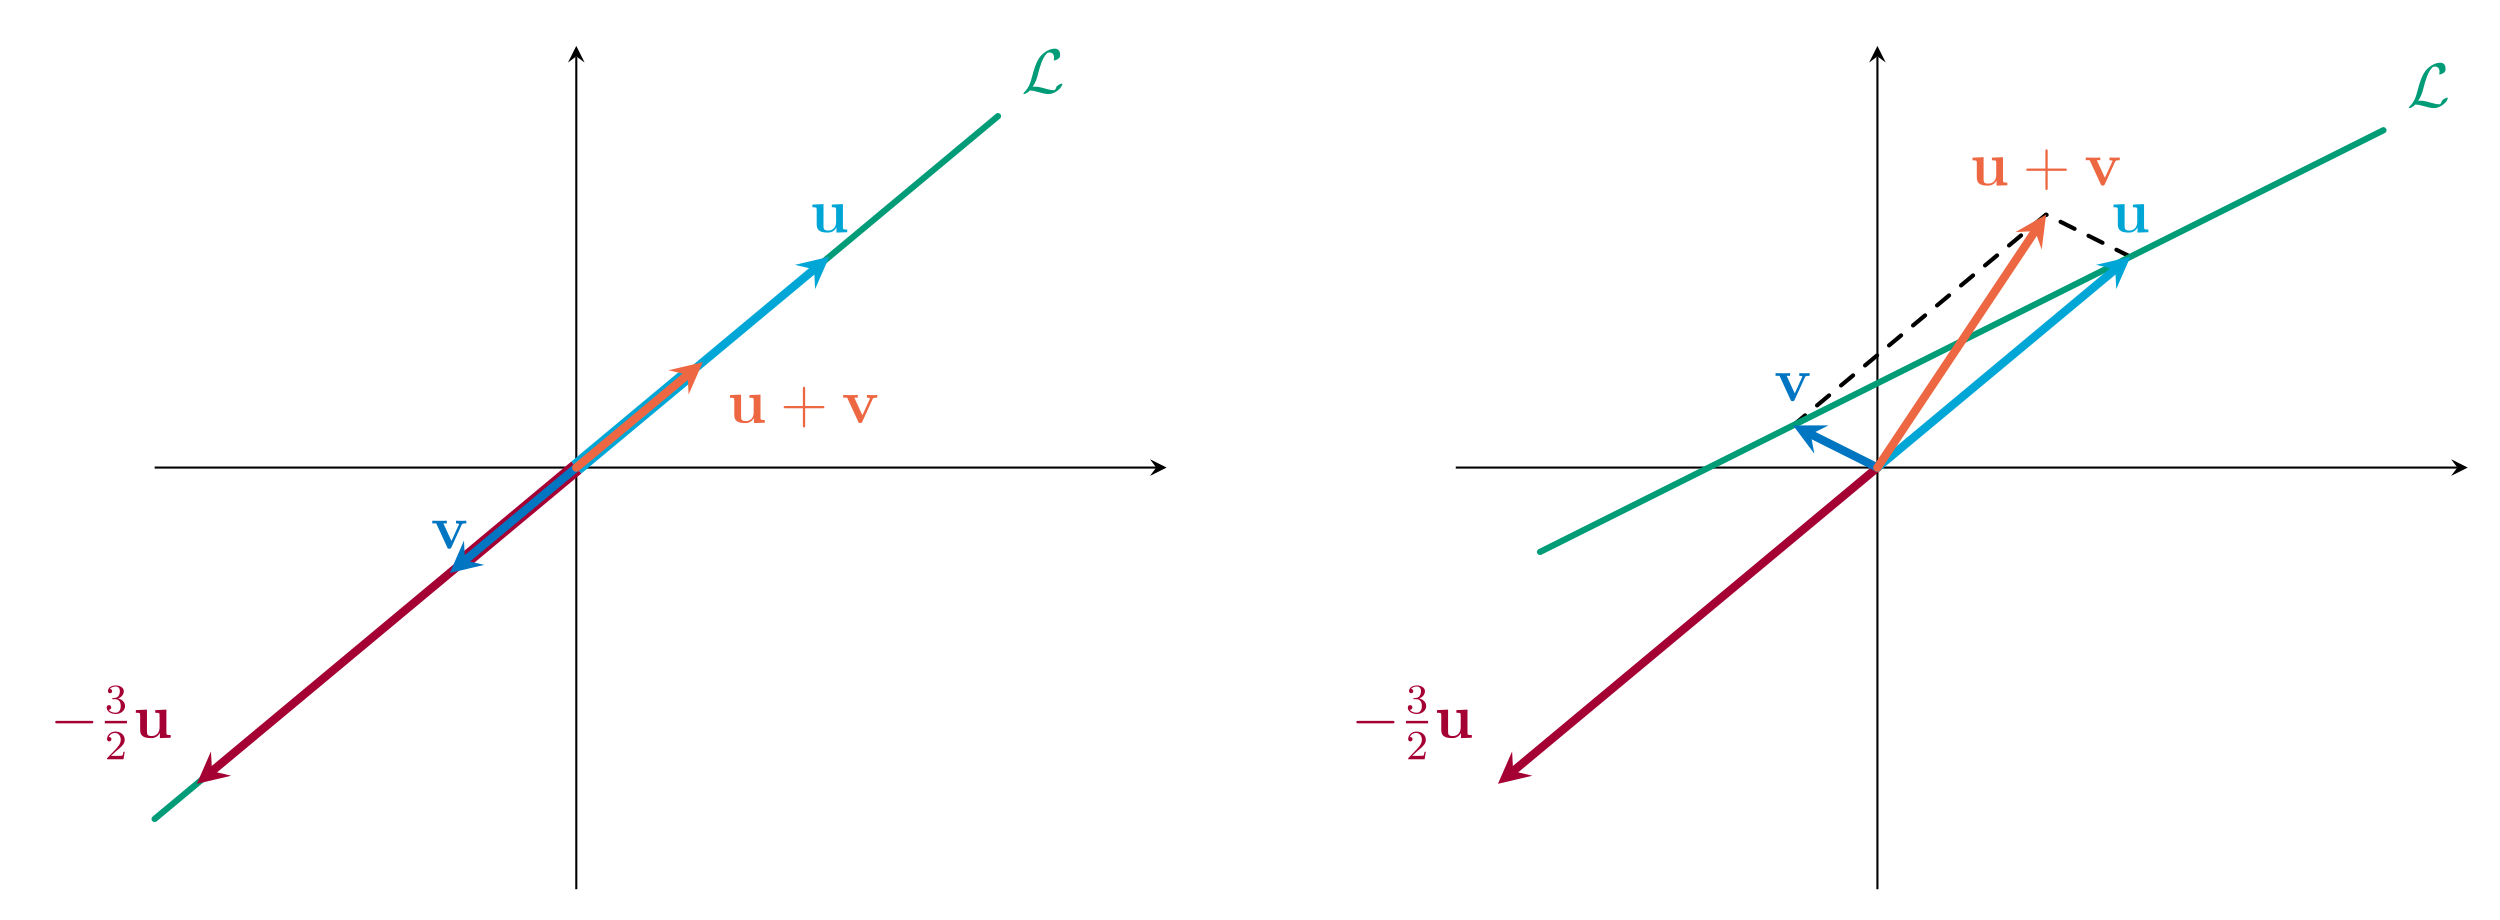 <svg xmlns="http://www.w3.org/2000/svg" xmlns:xlink="http://www.w3.org/1999/xlink" xmlns:inkscape="http://www.inkscape.org/namespaces/inkscape" version="1.1" width="478.466" height="176.055" viewBox="0 0 478.466 176.055">
<defs>
<path id="font_0_2" d="M.18 .093C.234 .177 .251 .241 .264 .294 .299 .432 .337 .552 .399 .621 .411 .634 .419 .643 .451 .643 .52 .643 .522 .574 .522 .56 .522 .542 .517 .528 .517 .523 .517 .516 .523 .516 .524 .516 .54 .516 .567 .527 .592 .545 .61 .559 .619 .569 .619 .61 .619 .664 .591 .705 .535 .705 .503 .705 .415 .697 .317 .598 .237 .516 .19 .336 .171 .261 .153 .192 .145 .161 .115 .101 .108 .089 .082 .045 .068 .032 .041 .007 .031-.011 .031-.016 .031-.018 .033-.022 .04-.022 .044-.022 .065-.018 .091-.001 .108 .009 .11 .011 .133 .035 .183 .034 .218 .025 .281 .007 .332-.007 .383-.022 .434-.022 .515-.022 .597 .039 .629 .083 .649 .11 .655 .135 .655 .138 .655 .145 .649 .145 .648 .145 .632 .145 .608 .134 .591 .122 .564 .105 .562 .099 .556 .082 .551 .066 .545 .058 .541 .052 .533 .04 .532 .04 .517 .04 .469 .04 .419 .055 .353 .073 .325 .081 .27 .097 .22 .097 .207 .097 .193 .096 .18 .093Z"/>
<path id="font_0_1" d="M.659 .23C.676 .23 .694 .23 .694 .25 .694 .27 .676 .27 .659 .27H.118C.101 .27 .083 .27 .083 .25 .083 .23 .101 .23 .118 .23H.659Z"/>
<path id="font_1_2" d="M.253 .334C.332 .334 .382 .276 .382 .17 .382 .045 .311 .009 .258 .009 .203 .009 .128 .028 .093 .081 .129 .081 .154 .104 .154 .137 .154 .169 .131 .192 .099 .192 .072 .192 .044 .175 .044 .135 .044 .04 .146-.021 .26-.021 .393-.021 .486 .07 .486 .17 .486 .254 .42 .33 .318 .352 .397 .38 .456 .448 .456 .528 .456 .608 .366 .665 .262 .665 .155 .665 .074 .607 .074 .531 .074 .494 .099 .478 .125 .478 .156 .478 .176 .5 .176 .529 .176 .566 .144 .58 .122 .581 .164 .636 .241 .639 .259 .639 .285 .639 .361 .631 .361 .528 .361 .458 .332 .416 .318 .4 .288 .369 .265 .367 .204 .363 .185 .362 .177 .361 .177 .348 .177 .334 .186 .334 .203 .334H.253Z"/>
<path id="font_1_1" d="M.282 .204C.298 .219 .34 .252 .356 .266 .418 .323 .477 .378 .477 .469 .477 .588 .377 .665 .252 .665 .132 .665 .053 .574 .053 .485 .053 .436 .092 .429 .106 .429 .127 .429 .158 .444 .158 .482 .158 .534 .108 .534 .096 .534 .125 .607 .192 .632 .241 .632 .334 .632 .382 .553 .382 .469 .382 .365 .309 .289 .191 .168L.065 .038C.053 .027 .053 .025 .053 0H.448L.477 .179H.446C.443 .159 .435 .109 .423 .09 .417 .082 .341 .082 .325 .082H.147L.282 .204Z"/>
<path id="font_2_1" d="M.353 .442V.399C.415 .399 .422 .399 .422 .36V.164C.422 .088 .377 .027 .299 .027 .224 .027 .22 .052 .22 .107V.45L.042 .442V.399C.104 .399 .111 .399 .111 .36V.123C.111 .023 .178-.006 .285-.006 .309-.006 .383-.006 .426 .075H.427V-.006L.6 0V.043C.538 .043 .531 .043 .531 .082V.45L.353 .442Z"/>
<path id="font_2_2" d="M.495 .378C.502 .393 .506 .401 .569 .401V.444C.533 .442 .531 .442 .49 .442 .463 .442 .461 .442 .404 .444V.401C.431 .401 .453 .396 .453 .389 .453 .388 .453 .387 .448 .377L.331 .12 .202 .401H.257V.444C.234 .442 .164 .442 .137 .442 .108 .442 .05 .442 .024 .444V.401H.087L.263 .019C.272 0 .274-.005 .297-.005 .313-.005 .321-.003 .33 .017L.495 .378Z"/>
<path id="font_3_1" d="M.399 .231H.675C.689 .231 .707 .231 .707 .249 .707 .268 .69 .268 .675 .268H.399V.544C.399 .558 .399 .576 .381 .576 .362 .576 .362 .559 .362 .544V.268H.086C.072 .268 .054 .268 .054 .25 .054 .231 .071 .231 .086 .231H.362V-.045C.362-.059 .362-.077 .38-.077 .399-.077 .399-.06 .399-.045V.231Z"/>
</defs>
<path transform="matrix(1,0,0,-1,29.595,170.186)" stroke-width=".199" stroke-linecap="butt" stroke-miterlimit="10" stroke-linejoin="miter" fill="none" stroke="#7f807f" d=""/>
<path transform="matrix(1,0,0,-1,29.595,170.186)" stroke-width=".199" stroke-linecap="butt" stroke-miterlimit="10" stroke-linejoin="miter" fill="none" stroke="#7f807f" d=""/>
<path transform="matrix(1,0,0,-1,29.595,170.186)" stroke-width=".399" stroke-linecap="butt" stroke-miterlimit="10" stroke-linejoin="miter" fill="none" stroke="#000000" d="M0 80.7H191.687"/>
<path transform="matrix(1,0,0,-1,221.282,89.486)" d="M1.993 0-1.196 1.594 0 0-1.196-1.594"/>
<path transform="matrix(1,0,0,-1,29.595,170.186)" stroke-width=".399" stroke-linecap="butt" stroke-miterlimit="10" stroke-linejoin="miter" fill="none" stroke="#000000" d="M80.7 0V159.407"/>
<path transform="matrix(0,-1,-1,-0,110.295,10.779)" d="M1.993 0-1.196 1.594 0 0-1.196-1.594"/>
<path transform="matrix(1,0,0,-1,29.595,170.186)" stroke-width="2.989" stroke-linecap="butt" stroke-miterlimit="10" stroke-linejoin="miter" fill="none" stroke="#00a6d6" d="M80.7 80.7 81.574 81.428 82.448 82.157 83.322 82.885 84.197 83.614 85.071 84.342 85.945 85.071 86.819 85.799 87.694 86.528 88.568 87.256 89.442 87.985 90.316 88.714 91.191 89.442 92.065 90.171 92.939 90.899 93.813 91.628 94.688 92.356 95.562 93.085 96.436 93.813 97.31 94.542 98.185 95.27 99.059 95.999 99.933 96.728 100.807 97.456 101.682 98.185"/>
<path transform="matrix(1,0,0,-1,29.595,170.186)" stroke-width="2.989" stroke-linecap="butt" stroke-miterlimit="10" stroke-linejoin="miter" fill="none" stroke="#a50034" d="M59.718 63.215 60.592 63.943 61.466 64.672 62.34 65.4 63.215 66.129 64.089 66.858 64.963 67.586 65.837 68.315 66.712 69.043 67.586 69.772 68.46 70.5 69.334 71.229 70.209 71.957 71.083 72.686 71.957 73.414 72.831 74.143 73.706 74.871 74.58 75.6 75.454 76.328 76.328 77.057 77.203 77.786 78.077 78.514 78.951 79.243 79.825 79.971 80.7 80.7"/>
<path transform="matrix(1,0,0,-1,29.595,170.186)" stroke-width="1.196" stroke-linecap="round" stroke-miterlimit="10" stroke-linejoin="miter" fill="none" stroke="#009b77" d="M0 13.45 6.725 19.054 13.45 24.659 20.175 30.262 26.9 35.866 33.625 41.471 40.35 47.075 47.075 52.679 53.8 58.283 60.525 63.887 67.25 69.491 73.975 75.095 80.7 80.7 87.425 86.304 94.149 91.908 100.874 97.512 107.599 103.116 114.324 108.72 121.049 114.324 127.774 119.928 134.499 125.532 141.224 131.136 147.949 136.741 154.674 142.345 161.399 147.949"/>
<use data-text="L" xlink:href="#font_0_2" transform="matrix(11.955,0,0,-11.955,195.492,17.74)" fill="#009b77"/>
<path transform="matrix(1,0,0,-1,29.595,170.186)" stroke-width="1.594" stroke-linecap="round" stroke-miterlimit="10" stroke-linejoin="miter" fill="none" stroke="#a50034" d="M80.7 80.7 10.978 22.598"/>
<path transform="matrix(-.768,.64,.64,.768,40.573,147.588)" d="M3.786 0-2.271 3.029 0 0-2.271-3.029" fill="#a50034"/>
<use data-text="&#x2212;" xlink:href="#font_0_1" transform="matrix(11.955,0,0,-11.955,9.571,141.191)" fill="#a50034"/>
<use data-text="3" xlink:href="#font_1_2" transform="matrix(7.97,0,0,-7.97,20.065,136.483)" fill="#a50034"/>
<path transform="matrix(1,0,0,-1,20.065,138.202)" stroke-width=".478" stroke-linecap="butt" stroke-miterlimit="10" stroke-linejoin="miter" fill="none" stroke="#a50034" d="M0 0H4.234"/>
<use data-text="2" xlink:href="#font_1_1" transform="matrix(7.97,0,0,-7.97,20.065,145.313)" fill="#a50034"/>
<use data-text="u" xlink:href="#font_2_1" transform="matrix(11.955,0,0,-11.955,25.495,141.191)" fill="#a50034"/>
<path transform="matrix(1,0,0,-1,29.595,170.186)" stroke-width="1.594" stroke-linecap="round" stroke-miterlimit="10" stroke-linejoin="miter" fill="none" stroke="#00a6d6" d="M80.7 80.7 126.211 118.626"/>
<path transform="matrix(.768,-.64,-.64,-.768,155.806,51.56)" d="M3.786 0-2.271 3.029 0 0-2.271-3.029" fill="#00a6d6"/>
<use data-text="u" xlink:href="#font_2_1" transform="matrix(11.955,0,0,-11.955,154.977,44.44)" fill="#00a6d6"/>
<path transform="matrix(1,0,0,-1,29.595,170.186)" stroke-width="1.594" stroke-linecap="round" stroke-miterlimit="10" stroke-linejoin="miter" fill="none" stroke="#0076c2" d="M80.7 80.7 59.398 62.948"/>
<path transform="matrix(-.768,.64,.64,.768,88.993,107.238)" d="M3.786 0-2.271 3.029 0 0-2.271-3.029" fill="#0076c2"/>
<use data-text="v" xlink:href="#font_2_2" transform="matrix(11.955,0,0,-11.955,82.442,104.964)" fill="#0076c2"/>
<path transform="matrix(1,0,0,-1,29.595,170.186)" stroke-width="1.594" stroke-linecap="round" stroke-miterlimit="10" stroke-linejoin="miter" fill="none" stroke="#ed6842" d="M80.7 80.7 102.001 98.451"/>
<path transform="matrix(.768,-.64,-.64,-.768,131.596,71.735)" d="M3.786 0-2.271 3.029 0 0-2.271-3.029" fill="#ed6842"/>
<use data-text="u" xlink:href="#font_2_1" transform="matrix(11.955,0,0,-11.955,139.202,80.902)" fill="#ed6842"/>
<use data-text="+" xlink:href="#font_3_1" transform="matrix(11.955,0,0,-11.955,149.331,80.902)" fill="#ed6842"/>
<use data-text="v" xlink:href="#font_2_2" transform="matrix(11.955,0,0,-11.955,161.092,80.902)" fill="#ed6842"/>
<path transform="matrix(1,0,0,-1,278.613,170.186)" stroke-width=".199" stroke-linecap="butt" stroke-miterlimit="10" stroke-linejoin="miter" fill="none" stroke="#7f807f" d=""/>
<path transform="matrix(1,0,0,-1,278.613,170.186)" stroke-width=".199" stroke-linecap="butt" stroke-miterlimit="10" stroke-linejoin="miter" fill="none" stroke="#7f807f" d=""/>
<path transform="matrix(1,0,0,-1,278.613,170.186)" stroke-width=".399" stroke-linecap="butt" stroke-miterlimit="10" stroke-linejoin="miter" fill="none" stroke="#000000" d="M0 80.7H191.687"/>
<path transform="matrix(1,0,0,-1,470.3,89.486)" d="M1.993 0-1.196 1.594 0 0-1.196-1.594"/>
<path transform="matrix(1,0,0,-1,278.613,170.186)" stroke-width=".399" stroke-linecap="butt" stroke-miterlimit="10" stroke-linejoin="miter" fill="none" stroke="#000000" d="M80.7 0V159.407"/>
<path transform="matrix(0,-1,-1,-0,359.313,10.779)" d="M1.993 0-1.196 1.594 0 0-1.196-1.594"/>
<path transform="matrix(1,0,0,-1,278.613,170.186)" stroke-width=".797" stroke-linecap="round" stroke-dasharray="2.989,2.989" stroke-miterlimit="10" stroke-linejoin="miter" fill="none" stroke="#000000" d="M129.12 121.05 112.98 129.12"/>
<path transform="matrix(1,0,0,-1,278.613,170.186)" stroke-width=".797" stroke-linecap="round" stroke-dasharray="2.989,2.989" stroke-miterlimit="10" stroke-linejoin="miter" fill="none" stroke="#000000" d="M64.56 88.77 112.98 129.12"/>
<path transform="matrix(1,0,0,-1,278.613,170.186)" stroke-width="1.196" stroke-linecap="round" stroke-miterlimit="10" stroke-linejoin="miter" fill="none" stroke="#009b77" d="M16.14 64.56 22.865 67.922 29.59 71.285 36.315 74.647 43.04 78.01 49.765 81.372 56.49 84.735 63.215 88.097 69.94 91.46 76.665 94.822 83.39 98.185 90.115 101.547 96.84 104.909 103.564 108.272 110.289 111.634 117.014 114.996 123.739 118.359 130.464 121.722 137.189 125.084 143.914 128.447 150.639 131.809 157.364 135.171 164.089 138.534 170.814 141.897 177.539 145.259"/>
<use data-text="L" xlink:href="#font_0_2" transform="matrix(11.955,0,0,-11.955,460.649,20.43)" fill="#009b77"/>
<path transform="matrix(1,0,0,-1,278.613,170.186)" stroke-width="1.594" stroke-linecap="round" stroke-miterlimit="10" stroke-linejoin="miter" fill="none" stroke="#a50034" d="M80.7 80.7 10.978 22.598"/>
<path transform="matrix(-.768,.64,.64,.768,289.591,147.588)" d="M3.786 0-2.271 3.029 0 0-2.271-3.029" fill="#a50034"/>
<use data-text="&#x2212;" xlink:href="#font_0_1" transform="matrix(11.955,0,0,-11.955,258.589,141.191)" fill="#a50034"/>
<use data-text="3" xlink:href="#font_1_2" transform="matrix(7.97,0,0,-7.97,269.083,136.483)" fill="#a50034"/>
<path transform="matrix(1,0,0,-1,269.083,138.202)" stroke-width=".478" stroke-linecap="butt" stroke-miterlimit="10" stroke-linejoin="miter" fill="none" stroke="#a50034" d="M0 0H4.234"/>
<use data-text="2" xlink:href="#font_1_1" transform="matrix(7.97,0,0,-7.97,269.083,145.313)" fill="#a50034"/>
<use data-text="u" xlink:href="#font_2_1" transform="matrix(11.955,0,0,-11.955,274.512,141.191)" fill="#a50034"/>
<path transform="matrix(1,0,0,-1,278.613,170.186)" stroke-width="1.594" stroke-linecap="round" stroke-miterlimit="10" stroke-linejoin="miter" fill="none" stroke="#00a6d6" d="M80.7 80.7 126.211 118.626"/>
<path transform="matrix(.768,-.64,-.64,-.768,404.824,51.56)" d="M3.786 0-2.271 3.029 0 0-2.271-3.029" fill="#00a6d6"/>
<use data-text="u" xlink:href="#font_2_1" transform="matrix(11.955,0,0,-11.955,403.995,44.44)" fill="#00a6d6"/>
<path transform="matrix(1,0,0,-1,278.613,170.186)" stroke-width="1.594" stroke-linecap="round" stroke-miterlimit="10" stroke-linejoin="miter" fill="none" stroke="#0076c2" d="M80.7 80.7 67.946 87.077"/>
<path transform="matrix(-.894,-.447,-.447,.894,346.559,83.109)" d="M3.786 0-2.271 3.029 0 0-2.271-3.029" fill="#0076c2"/>
<use data-text="v" xlink:href="#font_2_2" transform="matrix(11.955,0,0,-11.955,339.529,76.719)" fill="#0076c2"/>
<path transform="matrix(1,0,0,-1,278.613,170.186)" stroke-width="1.594" stroke-linecap="round" stroke-miterlimit="10" stroke-linejoin="miter" fill="none" stroke="#ed6842" d="M80.7 80.7 110.88 125.97"/>
<path transform="matrix(.555,-.832,-.832,-.555,389.493,44.216)" d="M3.786 0-2.271 3.029 0 0-2.271-3.029" fill="#ed6842"/>
<use data-text="u" xlink:href="#font_2_1" transform="matrix(11.955,0,0,-11.955,377.004,35.457)" fill="#ed6842"/>
<use data-text="+" xlink:href="#font_3_1" transform="matrix(11.955,0,0,-11.955,387.132,35.457)" fill="#ed6842"/>
<use data-text="v" xlink:href="#font_2_2" transform="matrix(11.955,0,0,-11.955,398.894,35.457)" fill="#ed6842"/>
</svg>
